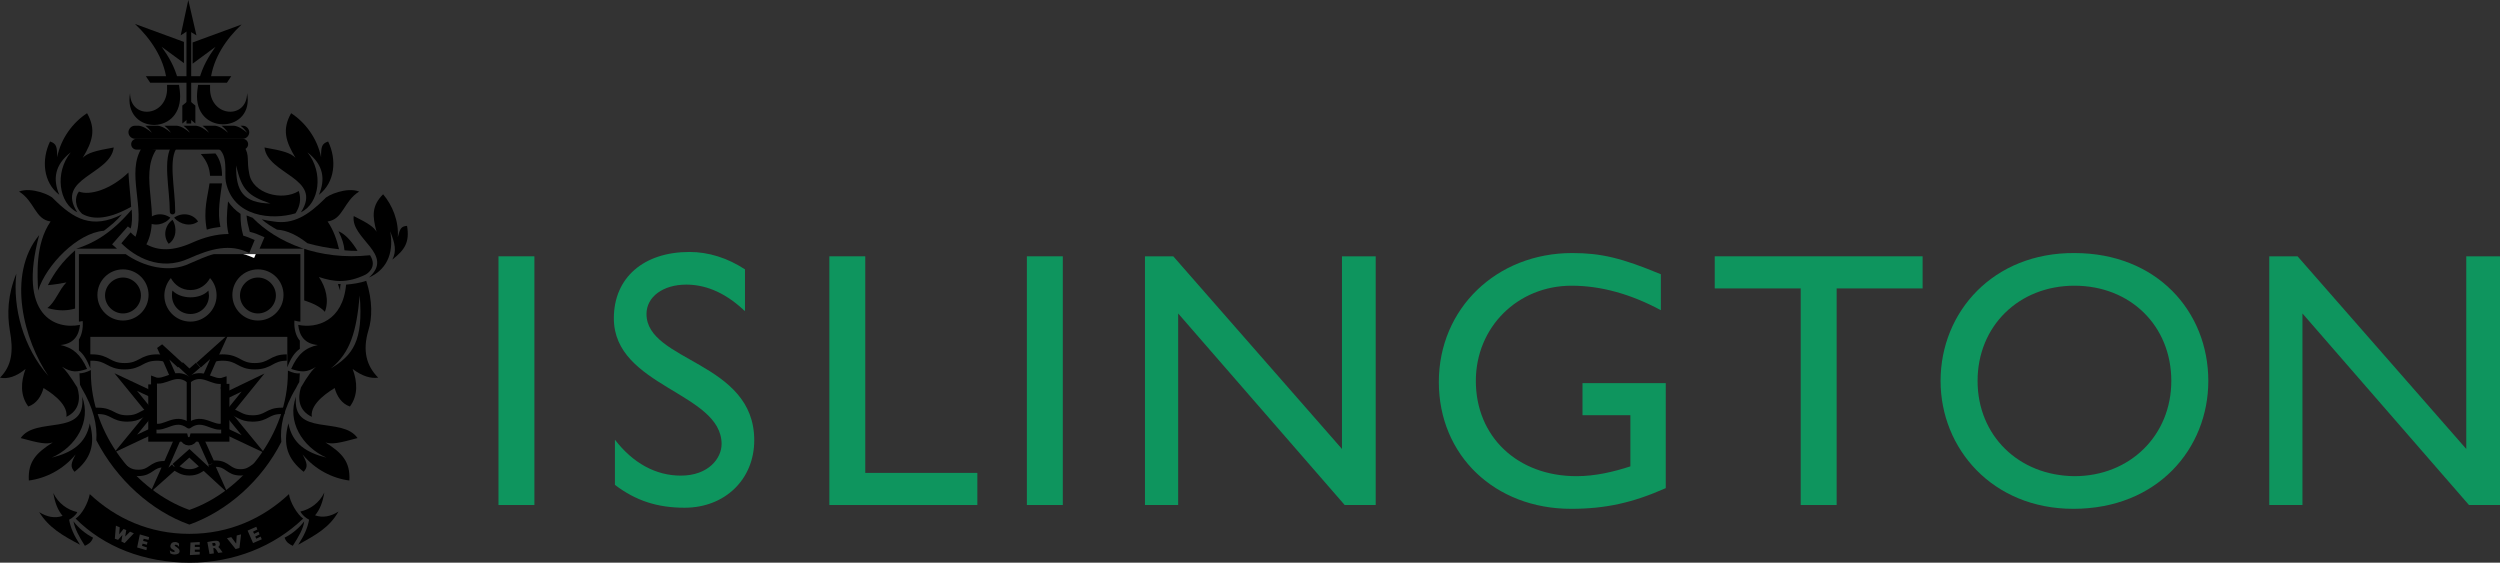 <?xml version="1.0" encoding="utf-8"?>
<!-- Generator: Adobe Illustrator 18.0.0, SVG Export Plug-In . SVG Version: 6.00 Build 0)  -->
<!DOCTYPE svg PUBLIC "-//W3C//DTD SVG 1.1//EN" "http://www.w3.org/Graphics/SVG/1.1/DTD/svg11.dtd">
<svg version="1.1" id="Layer_1" xmlns="http://www.w3.org/2000/svg" xmlns:xlink="http://www.w3.org/1999/xlink" x="0px" y="0px"
	 viewBox="0 0 459.4 103.4" enable-background="new 0 0 459.4 103.4" xml:space="preserve">
<rect x="0" y="0" width="459.4" height="103.4" fill="#333333" stroke="none"/>
<path d="M19.1,42.4c-4.9,0.4-10.6,6.3-12.1,11c-0.1-2.7-0.6-8.5,2.3-12.7c-2.9-0.4-2.9-3.7-5.8-5.5c2.3-0.9,5.9,0.7,6.3,1.3
	c3.7,3.7,7.1,5.7,12.6,2.9C21.4,40.6,20.4,41.4,19.1,42.4"/>
<path d="M15.2,29c1.8-3,2.5-5.2,0.8-8.2c-2.6,1.7-4.8,4.6-5.5,8.1c0-1.9-0.1-2.5-1.3-2.9c-1.6,3.3-1.3,7.5,1.7,9.8
	c-1.2-2.8-0.9-5.5,2.1-7.8c-3,3.7-2.2,9.4,1.2,11c-4.1-6.3,6.1-6.9,6.7-11.9C17.5,27.7,16.1,28.1,15.2,29"/>
<path fill="none" stroke="#000000" stroke-width="1.168" stroke-miterlimit="5" d="M39.3,65.9c0.4-0.1,0.9-0.2,1.6-0.2
	c3,0,3,1.6,5.9,1.6c3,0,3-1.6,5.9-1.6"/>
<path fill="none" stroke="#000000" stroke-width="1.168" stroke-linecap="square" stroke-miterlimit="5" d="M42.2,75.6
	c1.6,0.3,2,1.3,4.2,1.3c2.7,0,2.7-1.4,5.3-1.4 M27.5,75.6c-1.5,0.3-1.9,1.3-4.1,1.3c-2.7,0-2.7-1.4-5.4-1.4 M30.4,65.9
	c-0.4-0.1-0.9-0.2-1.5-0.2c-3,0-3,1.6-6,1.6c-3,0-3-1.6-6-1.6"/>
<path fill="none" stroke="#000000" stroke-width="1.168" stroke-miterlimit="5" d="M41.3,72.8l5.2-2.5l-4.3,5.3 M39.3,65.9
	l-1.5,3.4 M37.5,85.8l2.6,2.4l-1.3-2.9 M39.3,65.9l1-2.2l-3.8,3.4 M30.6,85.3l-1.3,2.9l2.7-2.4 M36.7,80.3l2.2,4.9 M37.5,85.8
	l-2.7-2.5l-2.7,2.4 M33.2,67l1.6,1.5l1.6-1.4 M42.2,75.6L41.9,76l4.6,5.6l-5.3-2.5 M30.4,65.9l-1-2.2l3.7,3.4 M31.8,69.1l-1.4-3.2
	 M27.5,75.6l-4.4-5.4l4.9,2.3 M28.2,79.1l-5.1,2.4l4.6-5.6l-0.2-0.3 M30.6,85.3l2.1-4.8 M30.6,85.3c-0.2,0-0.3,0-0.5,0
	c-2.3,0-2.3,1.6-4.7,1.6c-1.6,0-2.1-0.7-3-1.2 M37.5,85.8c-0.7,0.4-1.3,1-2.7,1c-1.4,0-2-0.6-2.8-1 M48.8,85.2
	c-2.3,0-2.3,1.6-4.6,1.6c-2.3,0-2.3-1.6-4.6-1.6c-0.2,0-0.4,0-0.6,0"/>
<path d="M13.5,95.8c0.9,1.2,2.2,2.3,3.6,3c-0.3,0.9-0.9,1.2-1.5,1.5C14.5,98.6,13.7,97,13.5,95.8"/>
<path d="M12.7,95.5c0.3,1.6,0.9,2.9,2,4.6C11.5,98.4,9,97,7.2,94.1c1.4,0.9,2.9,1.2,4.3,0.7c-0.9-1.1-1.4-2.4-1.7-4.2
	c0.9,1.9,2.6,3.1,4.4,3.5C14,94.6,13.3,95.2,12.7,95.5"/>
<path d="M55.9,95.8c-0.9,1.2-2.2,2.3-3.6,3c0.3,0.9,0.9,1.2,1.5,1.5C54.9,98.6,55.8,97,55.9,95.8"/>
<path d="M56.8,95.5c-0.3,1.6-0.9,2.9-2,4.6c3.2-1.8,5.7-3.1,7.4-6.1c-1.4,0.9-2.9,1.2-4.3,0.7c0.9-1.1,1.4-2.4,1.7-4.2
	c-0.9,1.9-2.6,3.1-4.4,3.5C55.5,94.6,56.2,95.2,56.8,95.5"/>
<path d="M21.1,99l0.6,0.2l0.8-0.9l-0.2,1.2l0.6,0.3l1.7-1.8l-0.7-0.3L23,98.6l0.2-1.2l-0.5-0.2l-0.8,1l0.1-1.3l-0.7-0.3L21.1,99
	 M25.2,100.6l1.7,0.5l0.1-0.5l-0.9-0.3l0.1-0.4l0.8,0.2l0.1-0.5l-0.8-0.2l0.1-0.4l0.9,0.2l0.1-0.5l-1.7-0.5L25.2,100.6z M31.3,101.7
	c0.2,0.1,0.5,0.2,0.7,0.2c0.6,0,1-0.2,1-0.6c0-0.4-0.2-0.5-0.6-0.8c-0.2-0.1-0.3-0.2-0.3-0.3c0-0.1,0.1-0.1,0.2-0.1
	c0.2,0,0.4,0.1,0.6,0.4l0-0.6c-0.2-0.2-0.5-0.3-0.7-0.3c-0.5,0-0.8,0.2-0.9,0.7c0,0.3,0.1,0.5,0.5,0.7c0.2,0.1,0.3,0.2,0.3,0.3
	c0,0.1-0.1,0.2-0.3,0.1c-0.2,0-0.4-0.1-0.6-0.3L31.3,101.7z M34.9,102l1.8-0.1l0-0.5l-0.9,0l0-0.4l0.9,0l0-0.5l-0.9,0l0-0.4l0.9,0
	l0-0.5l-1.7,0.1L34.9,102z M39.3,100.3c0.3,0,0.4-0.1,0.3-0.3c0-0.2-0.2-0.3-0.4-0.2l-0.2,0l0.1,0.5L39.3,100.3z M38.5,101.8
	l0.8-0.1l-0.1-1l0.1,0c0.2,0,0.3,0.1,0.5,0.4l0.3,0.5l0.8-0.1l-0.5-0.7c-0.1-0.1-0.2-0.2-0.3-0.3c0.2-0.1,0.3-0.3,0.3-0.6
	c-0.1-0.5-0.4-0.6-1.2-0.5l-1.1,0.2L38.5,101.8z M43.3,100.9l0.7-0.2l0.3-2.5l-0.8,0.2l-0.1,1.5l-0.9-1.2l-0.8,0.2L43.3,100.9z
	 M46.5,99.8l1.6-0.7l-0.2-0.5L47.1,99l-0.2-0.4l0.8-0.4l-0.2-0.5l-0.8,0.4l-0.2-0.4l0.8-0.4l-0.2-0.5l-1.6,0.7L46.5,99.8z
	 M13.9,95.3c1.2-0.8,2.3-2.9,2.6-4.5c4.8,4.5,11,7.3,18.3,7.3c7.3,0,13.5-2.8,18.3-7.3c0.2,1.5,1.5,3.7,2.6,4.5
	c-5.3,5.1-12.7,8.1-20.8,8.1C26.5,103.4,19.1,100.5,13.9,95.3z"/>
<path fill="none" stroke="#000000" stroke-width="1.514" stroke-linecap="square" d="M28,71.4v9h5.8c0.1,0.4,0.5,0.7,0.9,0.7
	c0.4,0,0.8-0.3,0.9-0.7h5.8v-9.1"/>
<path fill="none" stroke="#000000" stroke-width="1.081" stroke-linecap="round" d="M41.1,71.3v-1.4c-2,0.7-3.8-2-6.4-0.1
	c-2.6-1.9-4.4,0.8-6.4,0v1.6"/>
<path fill="none" stroke="#000000" stroke-width="1.081" stroke-linecap="round" stroke-linejoin="round" d="M41.1,71.3v7
	c-2,0.7-3.8-2-6.4-0.1c-2.6-1.9-4.4,0.8-6.4,0.1v-6.9"/>
<line fill="#FFFFFF" x1="34.7" y1="69.8" x2="34.7" y2="78.2"/>
<line fill="none" stroke="#000000" stroke-width="0.779" stroke-linejoin="round" x1="34.7" y1="69.8" x2="34.7" y2="78.2"/>
<path d="M16.5,77.8c-0.7,3.8-3.4,5.4-7,6.3c4.5-2,7.3-6.7,5.6-11.2c0.8,7.5-8.5,3.5-11.3,7.6c3.3,0.9,4.7,1.2,5.9,0.8
	c-3,1.9-4.6,3.5-4.4,7c3.1-0.4,6.3-2,8.6-4.8c-0.9,1.7-1,2.3-0.2,3.2C16.6,84.4,17.6,81.8,16.5,77.8"/>
<path d="M11.4,67.4c1.8,1.1,2.7,1,4.6,0.4c-1.2-2.7-2.6-3.9-4.9-4.4c2.4-0.2,3.4-1.7,3.6-3.7c-4.5,0.9-11.5-1.6-7.5-16.5
	c-6.1,7.4-2.7,19.5,1.7,25.9c-4.6-5.2-6.6-12.5-5.9-18.8c-1.6,3.9-1.7,7.4-1.2,10.4c0.7,3.8,0.4,6.5-1.8,8.7c1.4,0.3,3-0.2,4.7-1.6
	c-0.9,2.4-1,4.9,0.5,6.9c1.5-0.5,2.4-1.9,2.8-3.4c0.6,0.4,4.6,2.7,4.2,5.3c2.5-1.2,2.6-3.5,2-5.4C12.9,69.1,11.9,67.8,11.4,67.4"/>
<path d="M53,77.8c0.7,3.8,3.4,5.4,7,6.3c-4.5-2-7.3-6.7-5.6-11.2c-0.8,7.5,8.5,3.5,11.3,7.6c-3.3,0.9-4.7,1.2-5.9,0.8
	c3,1.9,4.6,3.5,4.4,7c-3.1-0.4-6.3-2-8.6-4.8c0.9,1.7,1,2.3,0.2,3.2C52.9,84.4,51.9,81.8,53,77.8"/>
<path fill="none" stroke="#000000" stroke-width="0.995" stroke-linecap="round" d="M32.2,26.7c-1.9,2.4-0.5,7.9-0.5,12.2"/>
<path d="M31.7,40.4c-1.4,1-1.8,3-0.7,4.4C32.4,43.9,32.6,41.8,31.7,40.4"/>
<path d="M31.3,40c-1.4-1-3.4-0.8-4.4,0.7C28.3,41.7,30.3,41.3,31.3,40"/>
<path d="M32,40c1.4-1,3.4-0.8,4.4,0.7C35.1,41.7,33.1,41.3,32,40"/>
<path d="M40.8,32.3c0-1.5-0.3-2.9-1.2-4.1l-2.7,0.1c1.2,1.4,1.6,2.6,1.7,4H40.8"/>
<path d="M40.8,33.7h-2.3c-0.3,2.3-1.2,4.9-0.5,8.5c0.9-0.3,1.7-0.4,2.5-0.5C39.9,38.9,40.5,36.2,40.8,33.7"/>
<path d="M65,39.7c2.6,1.3,3.7,2,4.2,2.9c-0.8-2.9-0.9-4.8,1.2-6.9c1.7,2,2.9,4.9,2.7,7.9c0.4-1.6,0.6-2,1.7-2.1
	c0.5,3-0.4,4.4-2.7,6.2c0.8-1.6,0.5-2.9-0.4-5.2c0.6,3.3-0.1,6.8-3.9,8.5C72.6,46.7,64.4,43.9,65,39.7"/>
<path d="M66.1,54.3c-0.6,6.6-1.7,10.5-5.3,13.4C64.8,65.3,66.8,62.7,66.1,54.3 M64.8,67.8c0.9,2.4,1,4.9-0.5,6.9
	c-1.5-0.5-2.4-1.9-2.8-3.4c-0.6,0.4-4.6,2.7-4.2,5.3c-2.5-1.2-2.6-3.5-2-5.4c1.2-2.1,2.2-3.4,2.8-3.8c-1.8,1.1-2.7,1-4.6,0.4
	c1.2-2.7,2.6-3.9,4.9-4.4c-2.4-0.2-3.4-1.7-3.6-3.7c3.4,0.7,8.2-0.7,8.8-7.4c1.2-0.1,2.6-0.3,3.7-0.7c1.2,3.7,1.1,6.9,0.4,9.1
	c-1.1,3.7-0.4,6.5,1.8,8.7C68.1,69.6,66.5,69.1,64.8,67.8z"/>
<path d="M63.3,46c1,0.1,1.6,0.1,2.4,0.1c-0.9-1.5-2.2-3.1-3.5-3.6C62.9,43.9,63.2,44.9,63.3,46"/>
<line fill="none" stroke="#000000" stroke-width="1.99" stroke-linecap="round" x1="25.1" y1="26.5" x2="44.6" y2="26.5"/>
<path d="M30.6,14.6h2.1c-0.6-2.3-1.7-4.2-3-6l4.1,3l0-3.9l-9-3.3C27.7,7.1,30.1,10.7,30.6,14.6"/>
<path d="M30.7,15.6c0,0.3,0,0.6,0,1c-0.3,5-6.8,5.3-6.8,0.5c-1.3,7.4,9.2,8,9.2,0.6c0-0.7-0.1-1.4-0.2-2.1H30.7"/>
<polyline points="41.7,15.2 42.5,14 26.8,14 27.6,15.2 41.7,15.2 "/>
<line fill="none" stroke="#000000" stroke-width="0.865" stroke-linejoin="round" x1="34.7" y1="3" x2="34.7" y2="22.7"/>
<polyline points="33.5,22.7 33.5,19.4 34.6,18.5 34.6,21.8 33.5,22.7 "/>
<polyline points="35.9,22.7 35.9,19.4 34.8,18.5 34.8,21.8 35.9,22.7 "/>
<polyline points="36.1,6.5 34.6,0 33.2,6.5 34.6,5.6 36.1,6.5 "/>
<path d="M54.3,29c-1.8-3-2.5-5.2-0.8-8.2c2.6,1.7,4.8,4.6,5.5,8.1c0-1.9,0.1-2.5,1.3-2.9c1.6,3.3,1.3,7.5-1.7,9.8
	c1.2-2.8,0.9-5.5-2.1-7.8c3,3.7,2.2,9.4-1.2,11c4.1-6.3-6.1-6.9-6.7-11.9C52,27.7,53.4,28.1,54.3,29"/>
<path d="M49.7,37.4c-4.1-1.4-5.3-2.5-6.3-7C43.3,35.1,44.7,37.3,49.7,37.4 M40,27.2l4.9-0.2c1,1.5,0.4,2.5,0.9,4.9
	c0.6,3.7,6.1,5.1,9.1,3.2c0.5,1.5,0.2,2.9-0.6,4.1c-4.3,1.3-11.5,0.7-12.8-5.8C41.2,32,42,28.4,40,27.2z"/>
<path d="M44.6,23.1h-0.4c0.4,0.3,0.9,0.8,1.2,1.3c-0.8-0.7-1.6-1.2-2.4-1.3h-2.3c0.4,0.3,0.9,0.8,1.2,1.3c-0.8-0.7-1.6-1.2-2.4-1.3
	h-2.3c0.4,0.3,0.9,0.8,1.2,1.3c-0.8-0.7-1.6-1.2-2.4-1.3h-2.3c0.4,0.3,0.9,0.8,1.2,1.3c-0.8-0.7-1.6-1.2-2.4-1.3h-2.3
	c0.4,0.3,0.9,0.8,1.2,1.3c-0.8-0.7-1.6-1.2-2.4-1.3h-2.3c0.4,0.3,0.9,0.8,1.2,1.3c-0.8-0.7-1.6-1.2-2.4-1.3h-0.7
	c-0.7,0-1.2,0.6-1.2,1.2c0,0.7,0.6,1.2,1.2,1.2h19.8c0.7,0,1.2-0.6,1.2-1.2C45.8,23.7,45.3,23.1,44.6,23.1"/>
<path d="M39.6,8.6c-1.3,1.8-2.4,3.7-3,6h2.1c0.5-3.9,2.8-7.4,5.7-10.1l-9,3.3l0,3.9L39.6,8.6"/>
<path d="M45.4,17.1c0,4.8-6.5,4.5-6.8-0.5c0-0.3,0-0.6,0-1h-2.2c-0.1,0.7-0.2,1.4-0.2,2.1C36.2,25,46.8,24.3,45.4,17.1"/>
<path d="M44.2,39.3c-0.9-0.6-1.7-1.4-2.3-2.3c-0.2,2.2-0.4,4,0.1,6c-2.2,0-4.5,0.6-6.7,1.6c-3.6,1.6-6.2,1.5-8.4,0.3
	c2.8-5.3-1.4-12.5,1.8-17.4l-2.6-0.4c-3,4.6,0.7,11.2-1.2,16.4c-0.3-0.2-0.6-0.5-0.9-0.8l-1.7,2c2.5,2.5,7.1,5.2,12.4,2.8
	c4-1.8,7.6-2.8,11.1-1l1-2.4c-0.7-0.3-1.4-0.6-2.1-0.8C44.3,41.9,44.2,40.8,44.2,39.3"/>
<path d="M23.6,31.7c-3.2,3.1-7.1,4.3-9.1,3.5c-0.8,1-0.8,2.8,0.6,4.1c2.1,1.2,5.1,0.9,9-1.3C24,36,23.7,33.8,23.6,31.7"/>
<path d="M21.5,45.7c-0.3-0.3-0.6-0.5-0.9-0.8l2.9-3.3c0.3,0.3,0.2,0.1,0.5,0.4c0.3-0.9,0.3-2.1,0.2-3.5c-3.7,4.4-7.2,6.3-10.2,7.2
	H21.5"/>
<path d="M13.8,46c-2.4,2.1-3.8,4.1-5,6.4c1.2-0.1,2.3-0.3,3.4-0.5c-1.4,1.4-2,3.6-3.5,4.7c2.1,0.6,3.7,0.5,5.1,0.1
	C13.8,50.9,13.8,46.9,13.8,46"/>
<path fill-rule="evenodd" clip-rule="evenodd" d="M62.5,53.4c0-0.4,0-0.8,0.1-1.2c-0.2,0-0.3,0-0.5,0C62.2,52.6,62.4,53,62.5,53.4"
	/>
<path fill-rule="evenodd" clip-rule="evenodd" d="M60.2,40.7c2.9-0.4,2.9-3.7,5.8-5.5c-2.3-0.9-5.9,0.7-6.3,1.3
	c-3,3-5.8,4.8-9.4,4.2c-0.8-0.1-1.4-0.2-2.2-0.4c0.9,0.8,1.9,1.4,2.8,1.9c1.9,0.1,3.8,1.1,5.6,2.5c1.8,0.5,3.8,0.9,5.8,1.1
	C61.9,44.1,61.3,42.3,60.2,40.7"/>
<path d="M68,46.9c-9.4,1-17.1-2.3-21.6-6.9c-0.4-0.1-0.7-0.3-1.1-0.4c0.1,1.1,0.3,1.9,0.6,3c0.9,0.2,1.8,0.6,2.7,1l-0.9,2.1h8.2
	c0,0,0,3.7,0,9.5c1.5,0.5,2.9,1.1,3.8,2.1c0.8-2.1,0.2-4.5-1.1-6.4c2.7,0.9,5.1,1.2,8.5-0.4C67.5,50.3,69.4,49.1,68,46.9"/>
<path fill-rule="evenodd" clip-rule="evenodd" d="M22.6,51c-1.8,0-3.3,1.5-3.3,3.3c0,1.8,1.5,3.3,3.3,3.3c1.8,0,3.3-1.5,3.3-3.3
	C25.9,52.5,24.4,51,22.6,51"/>
<path fill-rule="evenodd" clip-rule="evenodd" d="M47.4,51c-1.8,0-3.3,1.5-3.3,3.3c0,1.8,1.5,3.3,3.3,3.3c1.8,0,3.3-1.5,3.3-3.3
	C50.7,52.5,49.2,51,47.4,51"/>
<path fill-rule="evenodd" clip-rule="evenodd" d="M31.7,53.4c-0.1,0.3-0.1,0.6-0.1,0.9c0,1.9,1.5,3.4,3.4,3.4c1.9,0,3.4-1.5,3.4-3.4
	c0-0.3-0.1-0.6-0.1-0.9C36.7,55.1,33.2,55,31.7,53.4"/>
<path fill-rule="evenodd" clip-rule="evenodd" d="M47.4,58.9c-2.6,0-4.7-2.1-4.7-4.7c0-2.6,2.1-4.7,4.7-4.7c2.6,0,4.7,2.1,4.7,4.7
	C52.1,56.8,50,58.9,47.4,58.9 M35,59.1c-2.7,0-4.8-2.2-4.8-4.8c0-1.2,0.5-2.4,1.2-3.2c0.7,1.3,2,2.2,3.6,2.2c1.6,0,2.9-0.9,3.6-2.2
	c0.8,0.9,1.2,2,1.2,3.2C39.8,56.9,37.6,59.1,35,59.1z M22.6,58.9c-2.6,0-4.7-2.1-4.7-4.7c0-2.6,2.1-4.7,4.7-4.7
	c2.6,0,4.7,2.1,4.7,4.7C27.3,56.8,25.2,58.9,22.6,58.9z M55.2,59.1c0-7.6,0-12.4,0-12.4h-8.3l-0.3,0.7c-0.7-0.3-1.4-0.6-2-0.7h-5.3
	c-1.3,0.3-3.2,1.2-4.4,1.7c-3.9,1.9-8.7,0.5-11.8-1.7h-8.6c0,0,0,4.8,0,12.4c0.3,0,0.5-0.1,0.7-0.1c0.1,1.4-0.2,2.6-0.7,3.4
	c0,0.6,0,1.3,0,2c0.9,0.7,1.5,1.8,2.1,3.3c0-2,0-4,0-5.8h36.2c0,1.7,0,3.6,0,5.6c0.6-1.6,1.3-2.7,2.3-3.4c0-0.5,0-1,0-1.5
	c-0.7-0.8-1.1-2.1-1-3.7C54.5,59,54.8,59.1,55.2,59.1z"/>
<path fill-rule="evenodd" clip-rule="evenodd" d="M52.9,68.1c0,0.1,0,0.3,0,0.4c0,11.2-8.3,21.8-18.1,25.2
	c-9.8-3.5-18.1-14-18.1-25.2c0-0.2,0-0.3,0-0.5c-0.8,0.4-1.5,0.6-2.1,0.6c0,0.7,0.1,1.4,0.1,2.1c0.1,0.2,0.2,0.4,0.3,0.6
	c2.2,3.7,2.9,6.9,2.7,9.6c3.7,7.2,10.1,13,17.1,15.5c7-2.5,13.3-8.1,16.9-15.2c-0.3-2.7,0.4-6.1,2.7-9.9c0.2-0.4,0.4-0.8,0.6-1.1
	c0-0.5,0.1-1,0.1-1.6C54.5,68.7,53.8,68.5,52.9,68.1"/>
<path fill-rule="evenodd" clip-rule="evenodd" fill="#FFFFFF" d="M46.7,47.4l0.3-0.7h-2.3C45.3,46.8,45.9,47.1,46.7,47.4"/>
<polyline fill="#0E955E" points="98.2,92.8 91.6,92.8 91.6,47.1 98.2,47.1 98.2,92.8 "/>
<path fill="#0E955E" d="M136.8,57.1c-3.9-3.7-7.6-4.8-10.7-4.8c-4.2,0-7.3,2.2-7.3,5.4c0,8.8,19.8,8.7,19.8,23.2
	c0,7.2-5.4,12.4-12.8,12.4c-5,0-9-1.3-12.8-4.2v-8.3c3.3,4.3,7.5,6.6,12.1,6.6c5.1,0,7.5-3.2,7.5-5.8c0-9.5-19.8-10.5-19.8-23.1
	c0-7.5,5.5-12.2,13.9-12.2c3.5,0,7,1.1,10.2,3.2V57.1"/>
<polyline fill="#0E955E" points="159,86.9 179.6,86.9 179.6,92.8 152.4,92.8 152.4,47.1 159,47.1 159,86.9 "/>
<polyline fill="#0E955E" points="195.3,92.8 188.7,92.8 188.7,47.1 195.3,47.1 195.3,92.8 "/>
<polyline fill="#0E955E" points="252.8,92.8 247.1,92.8 216.5,57.6 216.5,92.8 210.4,92.8 210.4,47.1 215.6,47.1 246.6,82.5 
	246.6,47.1 252.8,47.1 252.8,92.8 "/>
<path fill="#0E955E" d="M306.1,89.7c-6.1,2.7-11.1,3.8-17.4,3.8c-14,0-24.3-9.8-24.3-23.3c0-13.5,10.6-23.7,24.5-23.7
	c5.3,0,9.1,0.9,16.3,3.9V57c-5.4-2.9-10.9-4.5-16.4-4.5c-9.9,0-17.6,7.6-17.6,17.5c0,10.2,7.6,17.5,18.5,17.5c3.5,0,6.8-0.8,9.9-1.8
	v-9.4h-8.8v-5.9h15.3V89.7"/>
<polyline fill="#0E955E" points="353.3,53 337.5,53 337.5,92.8 330.9,92.8 330.9,53 315.1,53 315.1,47.1 353.3,47.1 353.3,53 "/>
<path fill="#0E955E" d="M356.6,70c0,12.4,9.5,23.5,24.4,23.5c15.5,0,24.8-11.1,24.8-23.5c0-12.8-9.5-23.5-24.6-23.5
	C366.3,46.4,356.6,57.3,356.6,70 M363.4,70c0-10.1,7.6-17.5,17.8-17.5c10.3,0,17.8,7.4,17.8,17.5c0,10-7.6,17.5-17.8,17.5
	C370.9,87.4,363.4,80,363.4,70z"/>
<polyline fill="#0E955E" points="459.4,92.8 453.7,92.8 423.1,57.6 423.1,92.8 417,92.8 417,47.1 422.2,47.1 453.2,82.5 453.2,47.1 
	459.4,47.1 459.4,92.8 "/>
</svg>
